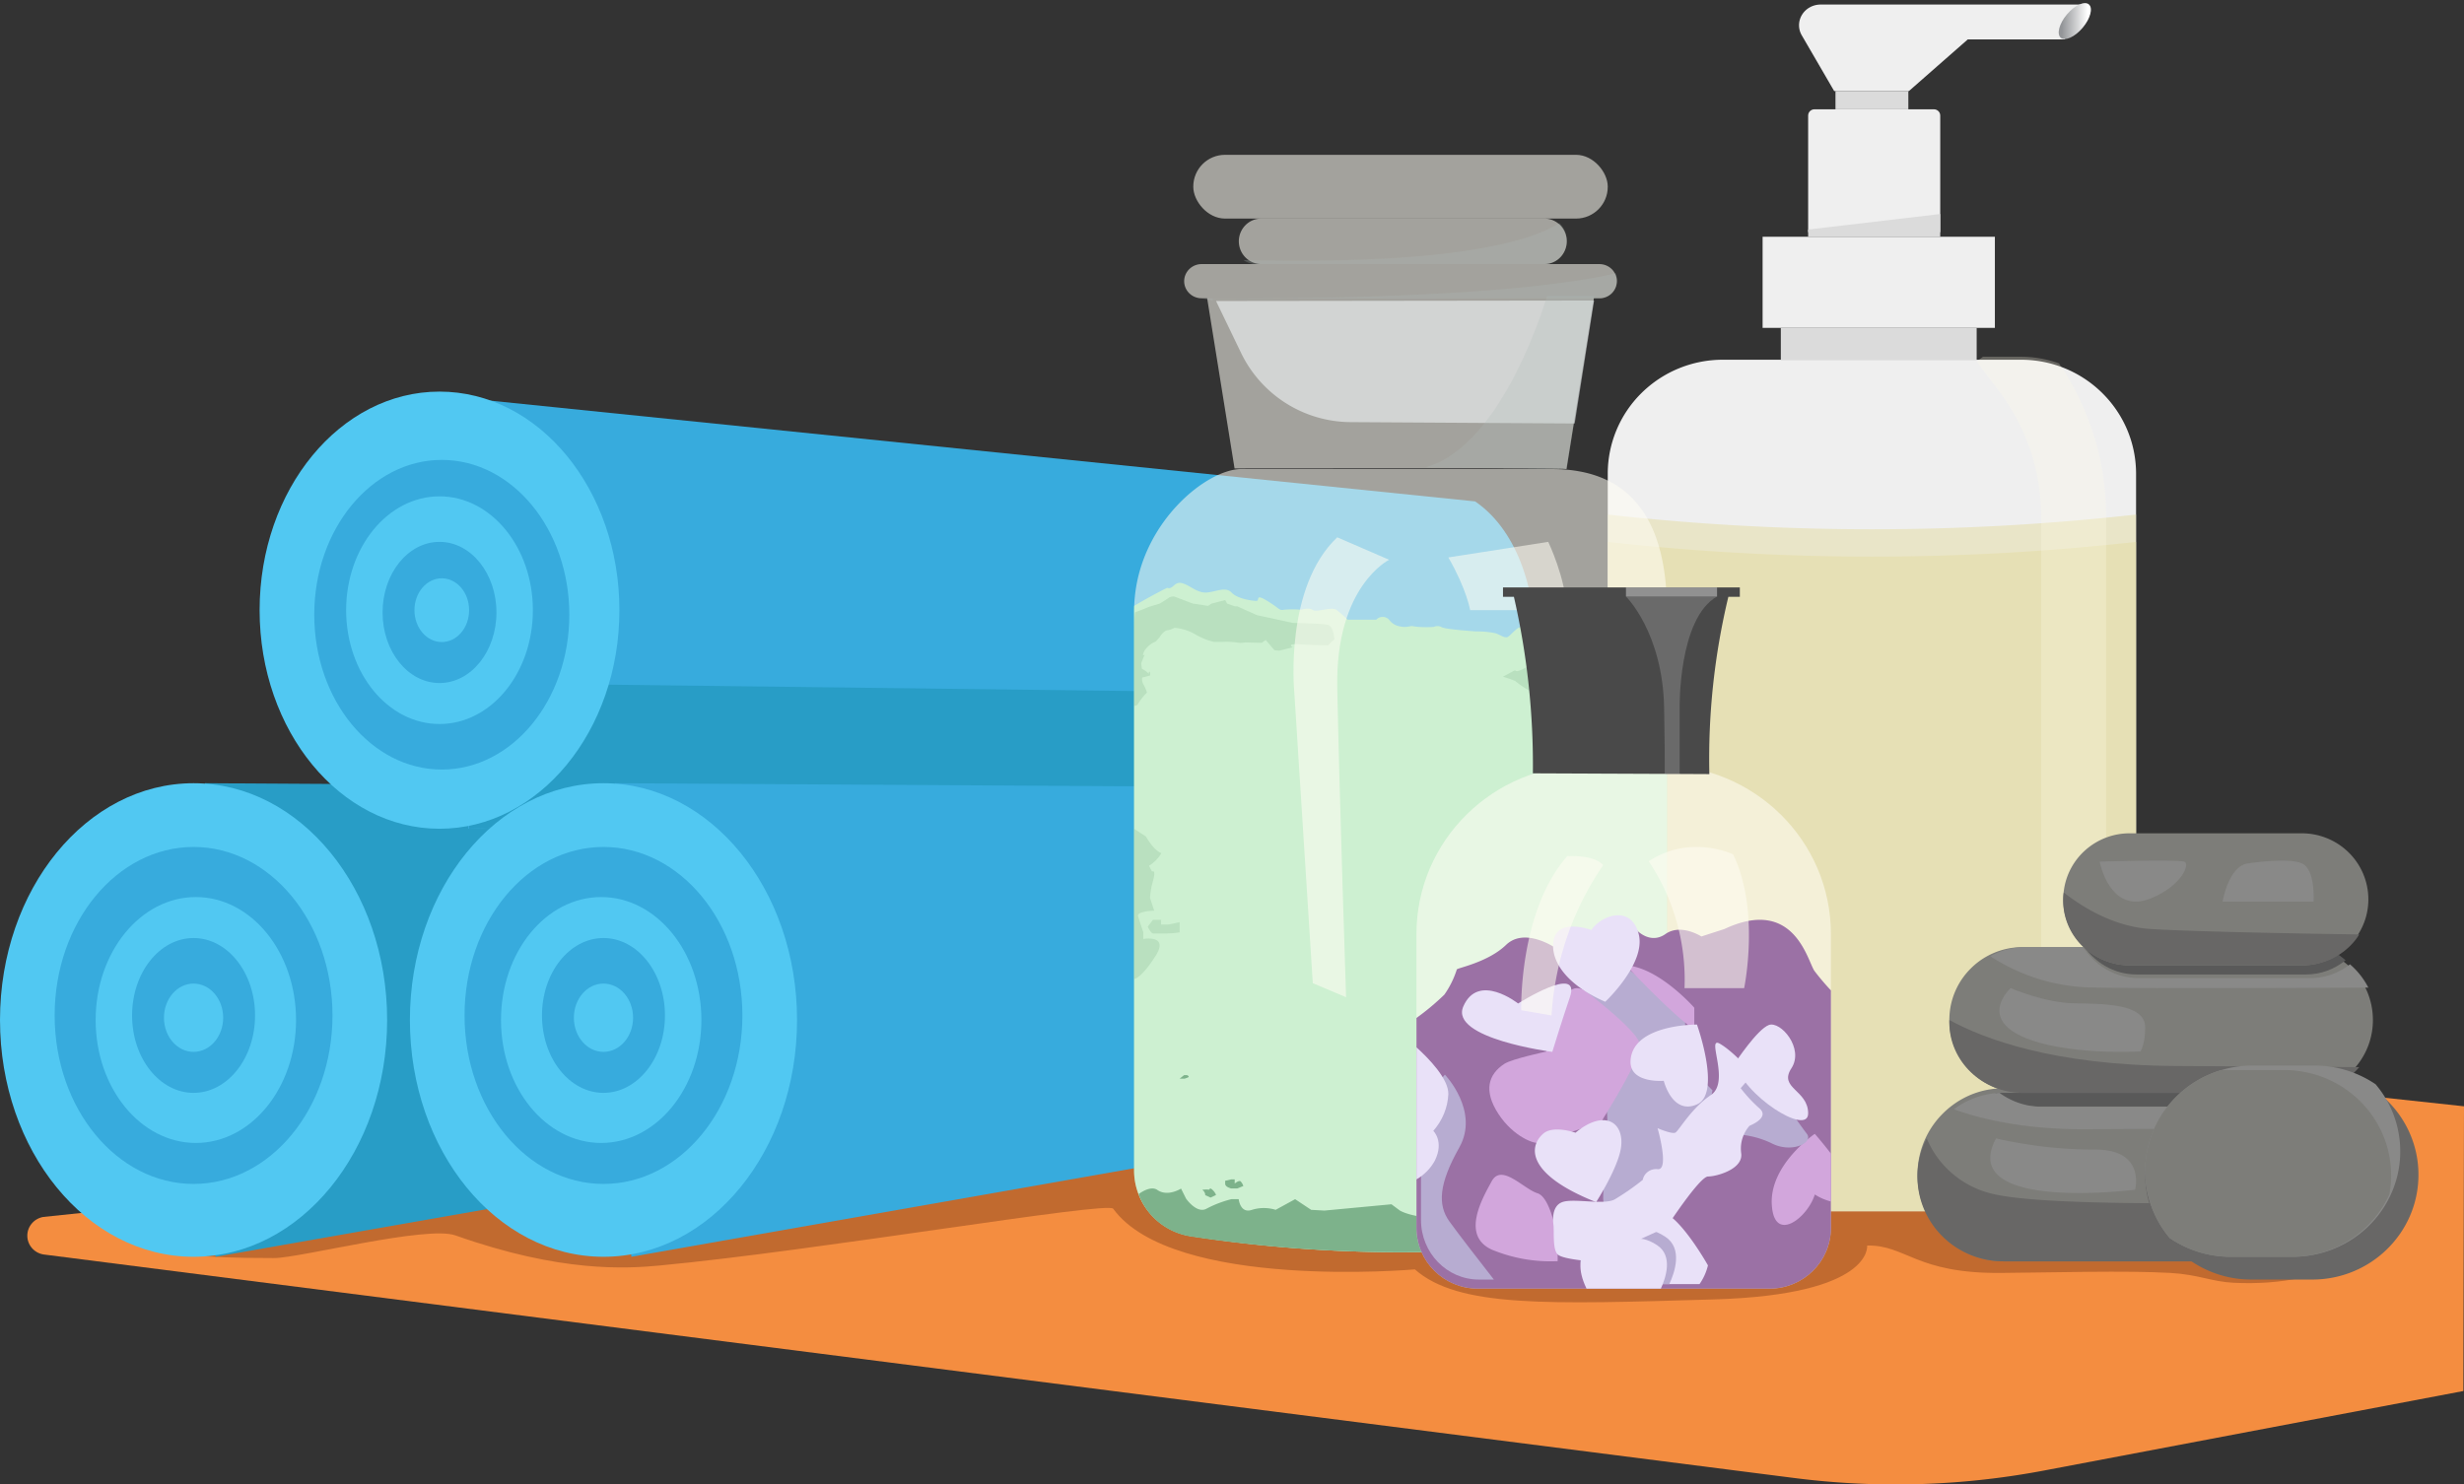 <svg xmlns="http://www.w3.org/2000/svg" width="541" height="326" viewBox="0 0 541 326">
    <rect x="0" y="0" width="541" height="326" fill="#333333" stroke="none"/>
    <defs>
        <linearGradient id="a" x1="84.733%" x2="15.047%" y1="70.056%" y2="29.817%">
            <stop offset="0%" stop-color="#FFF"/>
            <stop offset="100%" stop-color="#939598"/>
        </linearGradient>
    </defs>
    <g fill="none" fill-rule="nonzero" transform="translate(0 -1)">
        <path fill="#F48D40" d="M393.323 228.021L541 243.952l-.132 62.527-91.203 17.296a175.224 175.224 0 0 1-55.792 1.797L9.686 276.508c-2.078-.266-3.645-1.993-3.685-4.06-.04-2.067 1.457-3.852 3.523-4.198l382.664-40.191a4.289 4.289 0 0 1 1.135-.038z"/>
        <path fill="#C16A2F" d="M522 273.44s-9.227 10.336-31.544 9.266c-4.885-.234-7.692-1.799-13.85-2.156-9.756-.566-25.795-.09-37.29 0-18.75.146-20.769-6.167-29.366-6.023 0 0 1.46 10.807-33.606 11.833-36.8 1.076-56.142 1.81-65.695-6.594 0 0-53.1 4.704-66.24-13.323-1.22-1.675-64.994 9.22-99.584 12.475-7.24.682-21.684 1.602-44.839-6.619-6.272-2.226-34.212 4.982-39.812 4.982-17.85 0-20.273-1-20.171-1.366.297-1.068 26.772-10.78 63.034-15.26 62.23-7.688 148.094-11.953 149.581-13.337 13.507-12.563 50.564-5.14 50.564-5.14l99.36 1.891 104.705 20.104L522 273.44z"/>
        <path fill="#289DC6" d="M230.53 174.114L45 173l2.31 104L238 243.519z"/>
        <ellipse cx="42.5" cy="225" fill="#51C8F2" rx="42.5" ry="52"/>
        <ellipse cx="42.5" cy="224" fill="#37ABDD" rx="30.5" ry="37"/>
        <ellipse cx="43" cy="225" fill="#51C8F2" rx="22" ry="27"/>
        <ellipse cx="42.5" cy="224" fill="#37ABDD" rx="13.5" ry="17"/>
        <ellipse cx="42.5" cy="224.5" fill="#51C8F2" rx="6.5" ry="7.5"/>
        <path fill="#EFEFEF" d="M426 26.365V52h-29V26.365c0-.754.627-1.364 1.4-1.365h26.2c.773 0 1.4.611 1.4 1.365zM387 53h51v20h-51z"/>
        <path fill="#DBDBDB" d="M391 73h43v7h-43z"/>
        <path fill="#EFEFEF" d="M469 105.018V267H353V105.018a24.905 24.905 0 0 1 7.401-17.694A25.372 25.372 0 0 1 378.263 80h65.474c13.944.007 25.249 11.202 25.263 25.018z"/>
        <path fill="#DBDBDB" d="M403 21h16v4h-16z"/>
        <path fill="#EFEFEF" d="M458 2h-58.264c-1.68 0-3.234.854-4.084 2.244a4.388 4.388 0 0 0-.052 4.517L402.716 21h16.405l12.92-11.337h21.284L458 2z"/>
        <ellipse cx="455.55" cy="5.627" fill="url(#a)" rx="4.788" ry="2.264" transform="rotate(-49.922 455.55 5.627)"/>
        <path fill="#DBDBDB" d="M426 48v5h-29v-1.59z"/>
        <path fill="#E5DDA3" d="M469 267H353V120a522.235 522.235 0 0 0 116 0v147z" opacity=".5"/>
        <path fill="#E5DDA3" d="M469 267H353V114a522.34 522.34 0 0 0 116 0v153z" opacity=".5"/>
        <path fill="#FFFCEB" d="M462.43 114.24v152.758h-14.272V114.24a45.33 45.33 0 0 0-8.978-26.968l-5.176-6.907 1.375-1.022h8.238a25.045 25.045 0 0 1 8.46 1.462 59.596 59.596 0 0 1 10.352 33.435z" opacity=".25"/>
        <path fill="#37ABDD" d="M336.883 145.249c-.751 11.177-5.177 21.5-13.01 25.525L102.824 183l-1.382-27.217L98 88l225.874 23.108c9.699 6.611 13.9 20.968 13.01 34.14z"/>
        <path fill="#289DC6" d="M332 153.77c-.75 11.221-.775 12.917-8.585 16.957L103 183l.886-32L332 153.77z"/>
        <ellipse cx="96.5" cy="135" fill="#51C8F2" rx="39.5" ry="48"/>
        <ellipse cx="97" cy="136" fill="#37ABDD" rx="28" ry="34"/>
        <ellipse cx="96.5" cy="135" fill="#51C8F2" rx="20.5" ry="25"/>
        <ellipse cx="96.5" cy="135.5" fill="#37ABDD" rx="12.5" ry="15.5"/>
        <ellipse cx="97" cy="135" fill="#51C8F2" rx="6" ry="7"/>
        <path fill="#37ABDD" d="M320.53 174.116L135 173l3.604 104L328 243.651z"/>
        <path fill="#90E0A7" d="M366 147.183v110.871c0 7.21-5.284 13.345-12.453 14.46a303.339 303.339 0 0 1-92.042-.051c-7.193-1.096-12.504-7.244-12.505-14.474V134.551c0-.169 0-.324.013-.493 3.603-2.166 7.245-3.968 7.245-3.968 1.305.493 1.527-1.466 3.263-1.025 1.736.441 3.277 2.166 5.34 2.062 2.062-.116 4.229-1.4 5.534 0 1.305 1.4 4.569 1.829 5.443 1.829.875 0-.43-1.725 2.39 0 2.832 1.738 2.61 2.166 3.706 1.945 1.247-.109 2.5-.109 3.747 0 0 0 1.684-.544 2.558.052.875.597 4.138-.804 5.222 0 .85.672 1.664 1.386 2.44 2.14h6.267a1.915 1.915 0 0 1 2.82 0 3.725 3.725 0 0 0 2.519 1.491c.606.13 1.233.13 1.84 0 1.084-.22.418-.026 2.167.091 1.1.07 2.203.07 3.303 0a1.892 1.892 0 0 1 1.71.052c.861.506 7.545.934 7.545.934 1.469-.021 2.936.122 4.373.428 1.135.44 1.592.869 2.336.869.757 0 2.48-2.815 3.577-2.166a55.92 55.92 0 0 0 5.665 2.166s5-.87 5.874 0c.862.869 10.535 1.517 12.01 1.725 1.475.22 5.587 1.517 5.587 1.517s-.6 1.102 2.506 2.983z"/>
        <path fill="#FFFDF3" d="M355 62.759a3.703 3.703 0 0 1-1.118 2.65 3.857 3.857 0 0 1-2.704 1.095h-1.222l-.722 4.48-5.293 32.952-.013.064-.828-.064c-.223 0-.46-.013-.709-.013a2.013 2.013 0 0 1-.394 0 1298.65 1298.65 0 0 0-4.583-.039c-.46 0-.92 0-1.38-.013-13.895-.051-41.687-.013-64.973 0l-5.976-37.135-.04-.232h-1.208a3.844 3.844 0 0 1-3.323-1.873 3.687 3.687 0 0 1 0-3.757A3.844 3.844 0 0 1 263.837 59h87.34c1.556 0 2.955.928 3.534 2.343.196.447.295.929.289 1.416zM366 135.233v122.908c-.013 7.17-5.29 13.269-12.453 14.39a304.792 304.792 0 0 1-92.042-.051c-5.387-.81-9.878-4.501-11.67-9.59a14.092 14.092 0 0 1-.835-4.814V135.233c0-.167 0-.322.013-.49a29.91 29.91 0 0 1 .196-3.098c1.827-16.378 15.86-27.645 23.379-27.645l68.232.013c18.523 0 25.18 12.92 25.18 31.22z" opacity=".55"/>
        <path fill="#7DB28B" d="M293 141.387l-.643.577-.758.758s-2.777 0-6.106-.219c-3.316-.218-1.658.642-1.658.642l-2.944.744-1.067-.102-1.928-2.246-.86.629-3.754-.09a4.351 4.351 0 0 1-1.813 0 15.89 15.89 0 0 0-3.008-.116h-1.928a15.098 15.098 0 0 1-4.177-1.706 10.668 10.668 0 0 0-4.5-1.387c-.462.262-.966.44-1.49.527-.54 0-1.286.757-1.723 1.501l-.848.963a5.236 5.236 0 0 0-2.571 2.143c-.643 1.399.103.744.103.744l-.746 1.823c.005.357.04.713.103 1.065.103.539 0 0 1.144.962.27.231.424.372.501.45-.064-.103-.18-.309-.038-.45.321-.32.218.745.218.745l-1.722.436c-.104.556.012 1.13.321 1.604.29.547.53 1.118.72 1.707a14.349 14.349 0 0 0-1.89 2.348.874.874 0 0 1-.938.552v-16.94c0-.167 0-.32.013-.487.011-1.03.076-2.058.193-3.08 1.555-.578 3.085-1.22 3.085-1.22l2.352-.706s1.607-1 2.044-1.321a1.86 1.86 0 0 1 1.17-.219l4.074 1.54 3.317.501.758-.5 2.995-.783.424.782 1.723.604h.527l4.293 1.925 7.867 1.707s6.594.115 7.764.436c1.182.32 1.401 3.157 1.401 3.157z" opacity=".25"/>
        <path fill="#FFFDF3" d="M318 123.415L339.936 120s3.848 7.998 4.064 15h-21.21s-.753-4.585-4.79-11.585zM293.612 119L305 123.932s-11.818 5.79-11.388 28.091c.43 22.302 1.933 67.977 1.933 67.977l-7.305-3.086-4.083-64.247s-2.149-22.73 9.455-33.667z" opacity=".56"/>
        <path fill="#7DB28B" d="M364 264.954c-2.111 4.106-6.149 6.964-10.83 7.668a309.621 309.621 0 0 1-91.56-.05c-5.36-.79-9.828-4.384-11.61-9.34 1.39-1.005 3.026-1.659 4.116-.905 2.273 1.571 5.195-.301 5.195-.301l1.09 2.187s2.39 3.456 4.545 2.2a24.731 24.731 0 0 1 5.402-2.062h1.624s.324 3.243 2.921 2.338a8.766 8.766 0 0 1 5.194 0l4.273-2.338 3.519 2.338 2.922.163 14.712-1.382 1.857 1.382c2.584 1.446 8.103 1.76 8.103 1.76h1.844s.104-.628 1.727 0c1.623.629 1.948 3.143 2.922 0l.974-3.142 3.895.628s5.844-.012 6.818 0h2.597s4.22-.955 4.545 0l.324.943 2.455.88c.039-.151.441-.591 2.09-1.823 2.922-2.2 4.117-2.514 4.117-2.514l1.402 2.514 4.87-2.2 1.623-1.872h2.597l2.273 1.872 1.454 1.056z"/>
        <path fill="#7DB28B" d="M267 263.42l-1.198.58-1.29-.58s.277.193 0-.485c-.276-.677-.828-.58-.276-.677.42-.052.844-.052 1.264 0 .118 0 .026-.58.67 0 .365.309.65.708.83 1.161zM270.333 260h.762v.914s.953-.828 1.334-.457c.256.28.45.619.571.991l-1.333.552h-1.334s-1.333-.31-1.333-1v-.69l1.333-.31zM259.977 237.109h.65s.76.313.11.548l-.652.234H259l.977-.782z"/>
        <path fill="#7DB28B" d="M345.282 153h1.608l1.378 1.087 1.732 1.087v1.087L347.64 158h-1.21l-2.845-1.305L340 155.5v-1.413zM332.67 150.541c-1.166-.472-2.67-.944-2.67-.944l2.67-1.417s0 .473 1.166 0c1.166-.472 1.866-1.18 3.266-1.18s1.4 1.653 1.866 1.77c.542.062 1.09.062 1.633 0l1.399 1.771c-3.732 2.125-2.1 1.889-3.732 2.125-1.633.236-.233.472-1.633.236s-3.965-2.36-3.965-2.36zM253.633 211.062C250.45 216 249 216 249 216v-33l2.583 1.698c2.05 3.433 3.417 3.652 3.417 3.652a8.031 8.031 0 0 1-2.733 2.778l.683 1.286s.916-.643.232 1.929a17.026 17.026 0 0 0-.683 3.858l.916 2.79s-3.882.09-3.54 1.223c.341 1.131 1.148 3.498 1.148 3.498v1.491s5.808-1.067 2.61 3.859z" opacity=".25"/>
        <path fill="#7DB28B" d="M253.156 203h1.776v1.045h1.563l2.505-.522v2.233c-.967.16-1.944.242-2.922.244h-2.922c-.446 0-1.156-1.5-1.156-1.5l1.156-1.5z" opacity=".25"/>
        <path fill="#FFFDF3" d="M344 54a5.037 5.037 0 0 1-1.44 3.537A4.877 4.877 0 0 1 339.08 59h-62.147c-2.716-.007-4.92-2.24-4.933-5a5.037 5.037 0 0 1 1.445-3.541A4.877 4.877 0 0 1 276.933 49h62.146a4.864 4.864 0 0 1 3.485 1.46A5.024 5.024 0 0 1 344 54z" opacity=".55"/>
        <rect width="91" height="14" x="262" y="35" fill="#FFFDF3" opacity=".55" rx="6.968"/>
        <path fill="#B2BFB8" d="M344 53.828a5.258 5.258 0 0 1-1.464 3.658A4.917 4.917 0 0 1 338.997 59H275.81a4.829 4.829 0 0 1-2.81-.896c44.882 1.059 62.504-3.814 69.372-8.104A5.266 5.266 0 0 1 344 53.828z" opacity=".25"/>
        <path fill="#F8FCFF" d="M267 67.104l.156.337 5.338 11.067a26.867 26.867 0 0 0 24.038 15.194L345.74 94l3.546-22.485L350 67l-83 .104z" opacity=".55"/>
        <path fill="#B2BFB8" d="M355 62.517a4.117 4.117 0 0 1-1.116 2.84 3.717 3.717 0 0 1-2.7 1.174h-1.219l-83.789.11.158.359-1.089-.22L264 66.53h1.206c59.155.248 82.02-3.669 89.505-5.531.196.479.295.996.289 1.517z" opacity=".25"/>
        <path fill="#B2BFB8" d="M350 66l-.722 4.548L343.991 104c-.499 0-1.01 0-1.548-.013-.131.013-.263.013-.394 0-1.43 0-2.978-.013-4.58-.04-.458 0-.918 0-1.377-.012-10.68-.118-23.092-.314-23.092-.314C330.214 98.891 339.668 66 339.668 66H350z" opacity=".25"/>
        <path fill="#7DB28B" d="M365 148.594l-2.825-.462-2.27.868a6.14 6.14 0 0 1-2.735-.868c-.8-.7 2.257-1.764-2.426-1.064-4.67.7-5.856-1.568-5.856-1.568h-3.483s.038.168-2.077 0a48.559 48.559 0 0 1-6.154-1.232s-3.702-1.218-1.444-1.736c1.834-.293 3.699-.293 5.534 0h2.064l1.806-.532 4.192.168s4.786.07 6.231.882c1.445.812 7.418 1.218 7.418 1.218L365 145.5v3.094z"/>
        <path fill="#FFFDF3" d="M402 206.112v64.568c-.003 7.355-6.047 13.317-13.504 13.32h-63.992c-7.457-.003-13.501-5.965-13.504-13.32v-64.568c.004-20.495 16.847-37.108 37.626-37.112h15.748c20.779.004 37.622 16.617 37.626 37.112z" opacity=".55"/>
        <path fill="#9B71A5" d="M402 218.492v52.152c-.003 7.375-6.047 13.353-13.504 13.356h-63.992c-7.457-.003-13.501-5.98-13.504-13.356v-46.09a54.48 54.48 0 0 0 6.129-5.127 20.203 20.203 0 0 0 2.73-5.517c0-.324 6.784-1.518 10.827-5.412 4.055-3.894 10.617.545 10.617.545l18.045-3.79s2.953 3.245 6.325.87c3.373-2.389 7.888.532 7.888.532l5.026-1.623c15.42-7.242 18.269 7.035 19.804 9.203a52.823 52.823 0 0 0 3.609 4.257z"/>
        <path fill="#B7ACD1" d="M348.822 220.868s-2.495-3.473 1.207-4.263a44.82 44.82 0 0 0 7.72-2.605l6.11 4.737s5.808 4.658 6.05 5.131a15.782 15.782 0 0 1 0 3.395L351.558 232l-2.737-11.132zM370.176 234.569s-6.77-.963-9.997-.383c-3.227.58-7.848 7.136-7.37 10.906.478 3.77-.956 16.884-.797 19.343.16 2.458 3.984 3.565 3.984 3.565l17.048-12.804L376 240.448l-5.824-5.88z"/>
        <path fill="#D2A6DC" d="M348.457 218.92s10.569 8.029 11.479 11.067c.91 3.038-8.161 16.818-8.272 17.252-.11.434-12.72 4.123-13.606 4.666-.885.542-5.752-1.194-9.07-6.293-3.319-5.1-2.213-8.68 1.327-10.992 1.665-1.088 9.181-2.68 9.181-2.68s2.702-18.171 8.96-13.02z"/>
        <path fill="#B7ACD1" d="M328 282h-3.306c-7.01-.003-12.691-5.854-12.694-13.073V243.06l5.243-6.06s7.673 7.979 3.17 15.982c-4.502 7.992-4.799 12.604-2.183 16.25 1.85 2.592 6.957 9.16 9.77 12.768z"/>
        <path fill="#E9E1F8" d="M314.7 249.345s2.425 2.298.346 6.521c-.91 1.698-2.31 3.13-4.046 4.134v-29c2.688 2.426 7.109 6.958 6.998 10.321-.141 2.934-1.298 5.747-3.298 8.024z"/>
        <path fill="#D2A6DC" d="M402 254.337v10.518a11.971 11.971 0 0 1-3.54-1.542c-1.485 5.014-8.95 10.981-9.441 2.206-.504-8.775 9.44-15.519 9.44-15.519s1.671 1.893 3.541 4.337zM357 213s11.154 11.863 15 14v-4.702s-7.782-8.87-15-9.298z"/>
        <path fill="#E9E1F8" d="M365.297 238.353s1.861 7.571 7.29 5.18c5.43-2.39 0-17.533 0-17.533s-14.18-.12-14.581 7.97c-.249 5.02 7.29 4.383 7.29 4.383zM350.45 265s5.037-7.823 5.501-12.296c.567-5.457-3.882-8.064-10.03-2.954 0 0-4.913-1.73-7.119.24-3.397 3.033-3.235 9.102 11.649 15.01zM352.449 221s8.942-8.368 7.364-14.805c-1.578-6.437-7.996-4.399-10.415-.966 0 0-7.26-2.682-8.26 2.146-.89 4.304 2.473 9.763 11.31 13.625zM375 278.885a11.964 11.964 0 0 1-1.853 4.115H357l2.348-9.632s2.006-8.01 6.132-6.063c4.125 1.947 9.52 11.58 9.52 11.58z"/>
        <path fill="#B7ACD1" d="M366.514 283h-18.027c-4.69-9.558 2.907-12.3 6.327-11.481 3.563.832 5.705-2.277 10.817 1.076 3.901 2.56 2.08 7.836.883 10.405z"/>
        <path fill="#D2A6DC" d="M342 273.393s-1.35-9.384-4.426-10.344c-3.076-.96-7.86-6.611-10.034-2.666-2.175 3.946-6.74 11.962 0 15.045a33.665 33.665 0 0 0 14.46 2.536v-4.571z"/>
        <path fill="#B7ACD1" d="M389.812 240.3s5.328 7.653 6.895 9.683c1.567 2.03-3.448 4.386-7.835 2.037a20.156 20.156 0 0 0-9.872-1.88l2.037-14.14 8.775 4.3z"/>
        <path fill="#E9E1F8" d="M364.656 284h-16.31c-4.243-8.762 2.63-11.274 5.724-10.525 3.223.764 5.162-2.087 9.786.987 3.53 2.346 1.883 7.183.8 9.538z"/>
        <path fill="#E9E1F8" d="M365.911 270.512s7.262-11.145 9.11-11.145c1.849 0 7.816-1.608 7.273-5.144a7.568 7.568 0 0 1 1.845-6.002s4.556-1.737 2.17-3.816a31.186 31.186 0 0 1-4.123-4.436l2.712-3.107s-4.123-4.823-7.269-6.645c-3.146-1.822 2.358 8.335-1.97 11.253-4.33 2.918-7.034 7.823-7.794 8.252-.76.428-3.928-.965-3.928-.965s2.689 9.324 0 9.002c-1.542-.171-2.958.854-3.257 2.358a56.637 56.637 0 0 1-6.16 4.287c-2.386 1.286-9.004-.322-11.499.589-2.495.91-2.01 4.42-1.933 5.09.164 1.445-.237 5.359.957 6.43 1.193 1.072 7.377 1.487 7.377 1.487l16.49-7.488z"/>
        <path fill="#494949" d="M382 132.068V130h-52v2.068h2.395a165.34 165.34 0 0 1 4.167 38.763l12.48.052 2.598.013 12.754.052 3.25.013 7.663.039a152.389 152.389 0 0 1 4.173-38.932H382z"/>
        <path fill="#E9E1F8" d="M333.32 221.377s-8.738-6.922-12.033.643c-3.074 7.058 19.541 9.98 19.541 9.98s2.244-7.323 3.855-12c2.574-7.476-11.362 1.377-11.362 1.377zM381 234.348s4.8-7.275 7.36-8.245c2.56-.97 7.84 5.11 4.96 9.506-2.88 4.397 3.68 4.733 3.68 9.9 0 5.167-14.56-4.21-16-11.16z"/>
        <path fill="#FFFDF3" d="M362 190.138A46.78 46.78 0 0 1 369.856 218h13.093s3.563-17.085-2.43-29.37c0 0-9.34-4.527-18.519 1.508zM352 190.995c-6.697 9.725-10.62 21.148-11.334 33.005l-6.66-1.146s-.601-21.603 10.089-33.823c0 0 5.763-.436 7.905 1.964z" opacity=".56"/>
        <path fill="#CCC" d="M368.782 156.507V171l-3.274-.013c.026-2.6.013-7.044-.132-14.597C365.047 139.845 357 132 357 132h20c-8.547 4.796-8.218 24.507-8.218 24.507z" opacity=".25"/>
        <path fill="#CCC" d="M357 130h20v2h-20z" opacity=".55"/>
        <path fill="#7D7D79" d="M515 259a18.994 18.994 0 0 1-5.535 13.427A18.777 18.777 0 0 1 496.087 278h-56.174a18.9 18.9 0 0 1-16.118-9.064 19.083 19.083 0 0 1-.749-18.54 18.748 18.748 0 0 1 3.502-4.822 18.484 18.484 0 0 1 2.177-1.885A18.659 18.659 0 0 1 439.913 240h56.174c5.016 0 9.827 2 13.375 5.564A19.041 19.041 0 0 1 515 259z"/>
        <path fill="#7D7D79" d="M521 225a15.872 15.872 0 0 1-3.642 10.148c-.327.41-.679.8-1.054 1.167A16.024 16.024 0 0 1 504.962 241h-60.911c-8.86.001-16.045-7.16-16.051-16 0-.195 0-.39.013-.57a15.88 15.88 0 0 1 4.696-10.745 15.692 15.692 0 0 1 3.733-2.777A15.978 15.978 0 0 1 444.05 209h60.911c8.857.001 16.037 7.164 16.038 16z"/>
        <path fill="#595959" d="M506 244h-58.455c-3.43.008-6.774-1.03-9.545-2.962a15.19 15.19 0 0 1 1.081-.038h56.465A19.437 19.437 0 0 1 506 244z"/>
        <path fill="#898988" d="M511 248.944c-13.009-.052-35.3-.091-52.425.052-13.84.117-23.551-2.214-29.575-4.389A18.285 18.285 0 0 1 439.01 241a15.857 15.857 0 0 0 9.4 3.06h57.566a18.509 18.509 0 0 1 5.024 4.884z"/>
        <path fill="#686766" d="M514 264.687c-2.377 7.892-9.737 13.308-18.095 13.313h-56.038c-6.56-.002-12.647-3.359-16.078-8.865A18.35 18.35 0 0 1 423.04 251c2.672 6.436 8.475 11.1 15.413 12.385 13.228 2.745 58.04 1.792 75.546 1.302z"/>
        <path fill="#898988" d="M438.26 251a96.351 96.351 0 0 0 21.599 2.455c11.35-.112 8.923 8.815 8.923 8.815s-39.227 5.02-30.521-11.27z"/>
        <path fill="#686766" d="M518 235.35c-.33.395-.684.772-1.061 1.127-3.028 2.9-7.139 4.527-11.424 4.523h-61.35c-8.923.001-16.16-6.914-16.165-15.449 0-.188 0-.376.013-.551 7.48 4.11 22.808 9.948 49.664 10.099 20.292.125 32.79.2 40.323.25z"/>
        <path fill="#898988" d="M520 217.889c-13.476.068-49.518.231-61.545-.04-7.602-.293-14.999-2.653-21.455-6.848a15.496 15.496 0 0 1 7.64-2.001h12.77c2.7 4.252 7.267 6.808 12.158 6.806h37.648c3.155.006 6.226-1.06 8.749-3.035a16.891 16.891 0 0 1 4.035 5.118z"/>
        <path fill="#595959" d="M515 211.878c-2.499 2.032-5.54 3.128-8.666 3.122h-37.292c-4.845.002-9.368-2.627-12.042-7h47.924c3.671-.005 7.232 1.365 10.076 3.878z"/>
        <path fill="#7D7D79" d="M520 198.5a14.268 14.268 0 0 1-2.16 7.568c-.591.98-1.304 1.883-2.122 2.687A14.639 14.639 0 0 1 505.374 213h-37.748c-3.88 0-7.6-1.527-10.343-4.246A14.435 14.435 0 0 1 453 198.5c-.003-.617.04-1.233.131-1.843.92-7.24 7.135-12.666 14.495-12.657h37.748c3.88 0 7.6 1.527 10.343 4.246A14.436 14.436 0 0 1 520 198.5z"/>
        <path fill="#898988" d="M441.442 218s7.494 3.222 13.884 3.333c6.39.11 15.675 0 15.674 5.256 0 3.895-1.049 5.312-1.049 5.312s-16.712.996-26.051-3.32c-9.34-4.316-2.458-10.581-2.458-10.581z"/>
        <path fill="#686766" d="M518 206.214a13.415 13.415 0 0 1-2.126 2.63c-2.748 2.667-6.48 4.163-10.37 4.156h-37.842c-3.889 0-7.618-1.495-10.368-4.157S453 202.57 453 198.805a11.69 11.69 0 0 1 .131-1.805c3.846 3.025 10.816 7.485 18.967 8.006 10.002.636 35.992 1.068 45.902 1.208z"/>
        <path fill="#898988" d="M461 190.221s16.776-.498 18.564 0c1.411.394-.491 5.307-7.328 8.073C463.198 201.95 461 190.22 461 190.22zM493.637 190.6s8.698-1.35 11.758 0c3.06 1.351 2.577 8.4 2.577 8.4H488s1.304-7.923 5.637-8.4z"/>
        <path fill="#686766" d="M531 259c-.001 12.702-10.437 22.999-23.31 23H494.31c-6.184.01-12.118-2.414-16.486-6.734a22.598 22.598 0 0 1-1.502-1.635l-.013-.026c-5.73-6.87-6.929-16.386-3.078-24.431 3.852-8.045 12.061-13.176 21.08-13.174h13.377a23.468 23.468 0 0 1 13.3 4.102c.013.013.013.013.013.025 1.138.77 2.2 1.643 3.173 2.607 4.378 4.31 6.835 10.164 6.825 16.266z"/>
        <path fill="#898988" d="M527 253.852a22.486 22.486 0 0 1-2.046 9.427c-3.79 8.348-12.238 13.725-21.557 13.721h-13.545a23.863 23.863 0 0 1-13.467-4.128l-.013-.026c-5.798-6.915-7.01-16.49-3.111-24.585C477.16 240.165 485.47 235 494.599 235h13.545a23.863 23.863 0 0 1 13.467 4.128c.013.013.013.013.013.026A22.708 22.708 0 0 1 527 253.852z"/>
        <path fill="#7D7D79" d="M525 259.142a21.668 21.668 0 0 1-.39 4.14c-3.767 8.347-12.16 13.722-21.418 13.718h-13.458a23.605 23.605 0 0 1-13.38-4.127l-.012-.026c-4.977-5.968-6.605-13.995-4.339-21.394 2.266-7.399 8.127-13.192 15.62-15.44.157-.013.313-.013.47-.013h13.457a23.605 23.605 0 0 1 13.38 4.127c.013.013.013.013.013.026a22.222 22.222 0 0 1 3.191 2.622c4.405 4.337 6.876 10.227 6.866 16.367z"/>
        <ellipse cx="132.5" cy="225" fill="#51C8F2" rx="42.5" ry="52"/>
        <ellipse cx="132.5" cy="224" fill="#37ABDD" rx="30.5" ry="37"/>
        <ellipse cx="132" cy="225" fill="#51C8F2" rx="22" ry="27"/>
        <ellipse cx="132.5" cy="224" fill="#37ABDD" rx="13.5" ry="17"/>
        <ellipse cx="132.5" cy="224.5" fill="#51C8F2" rx="6.5" ry="7.5"/>
    </g>
</svg>
